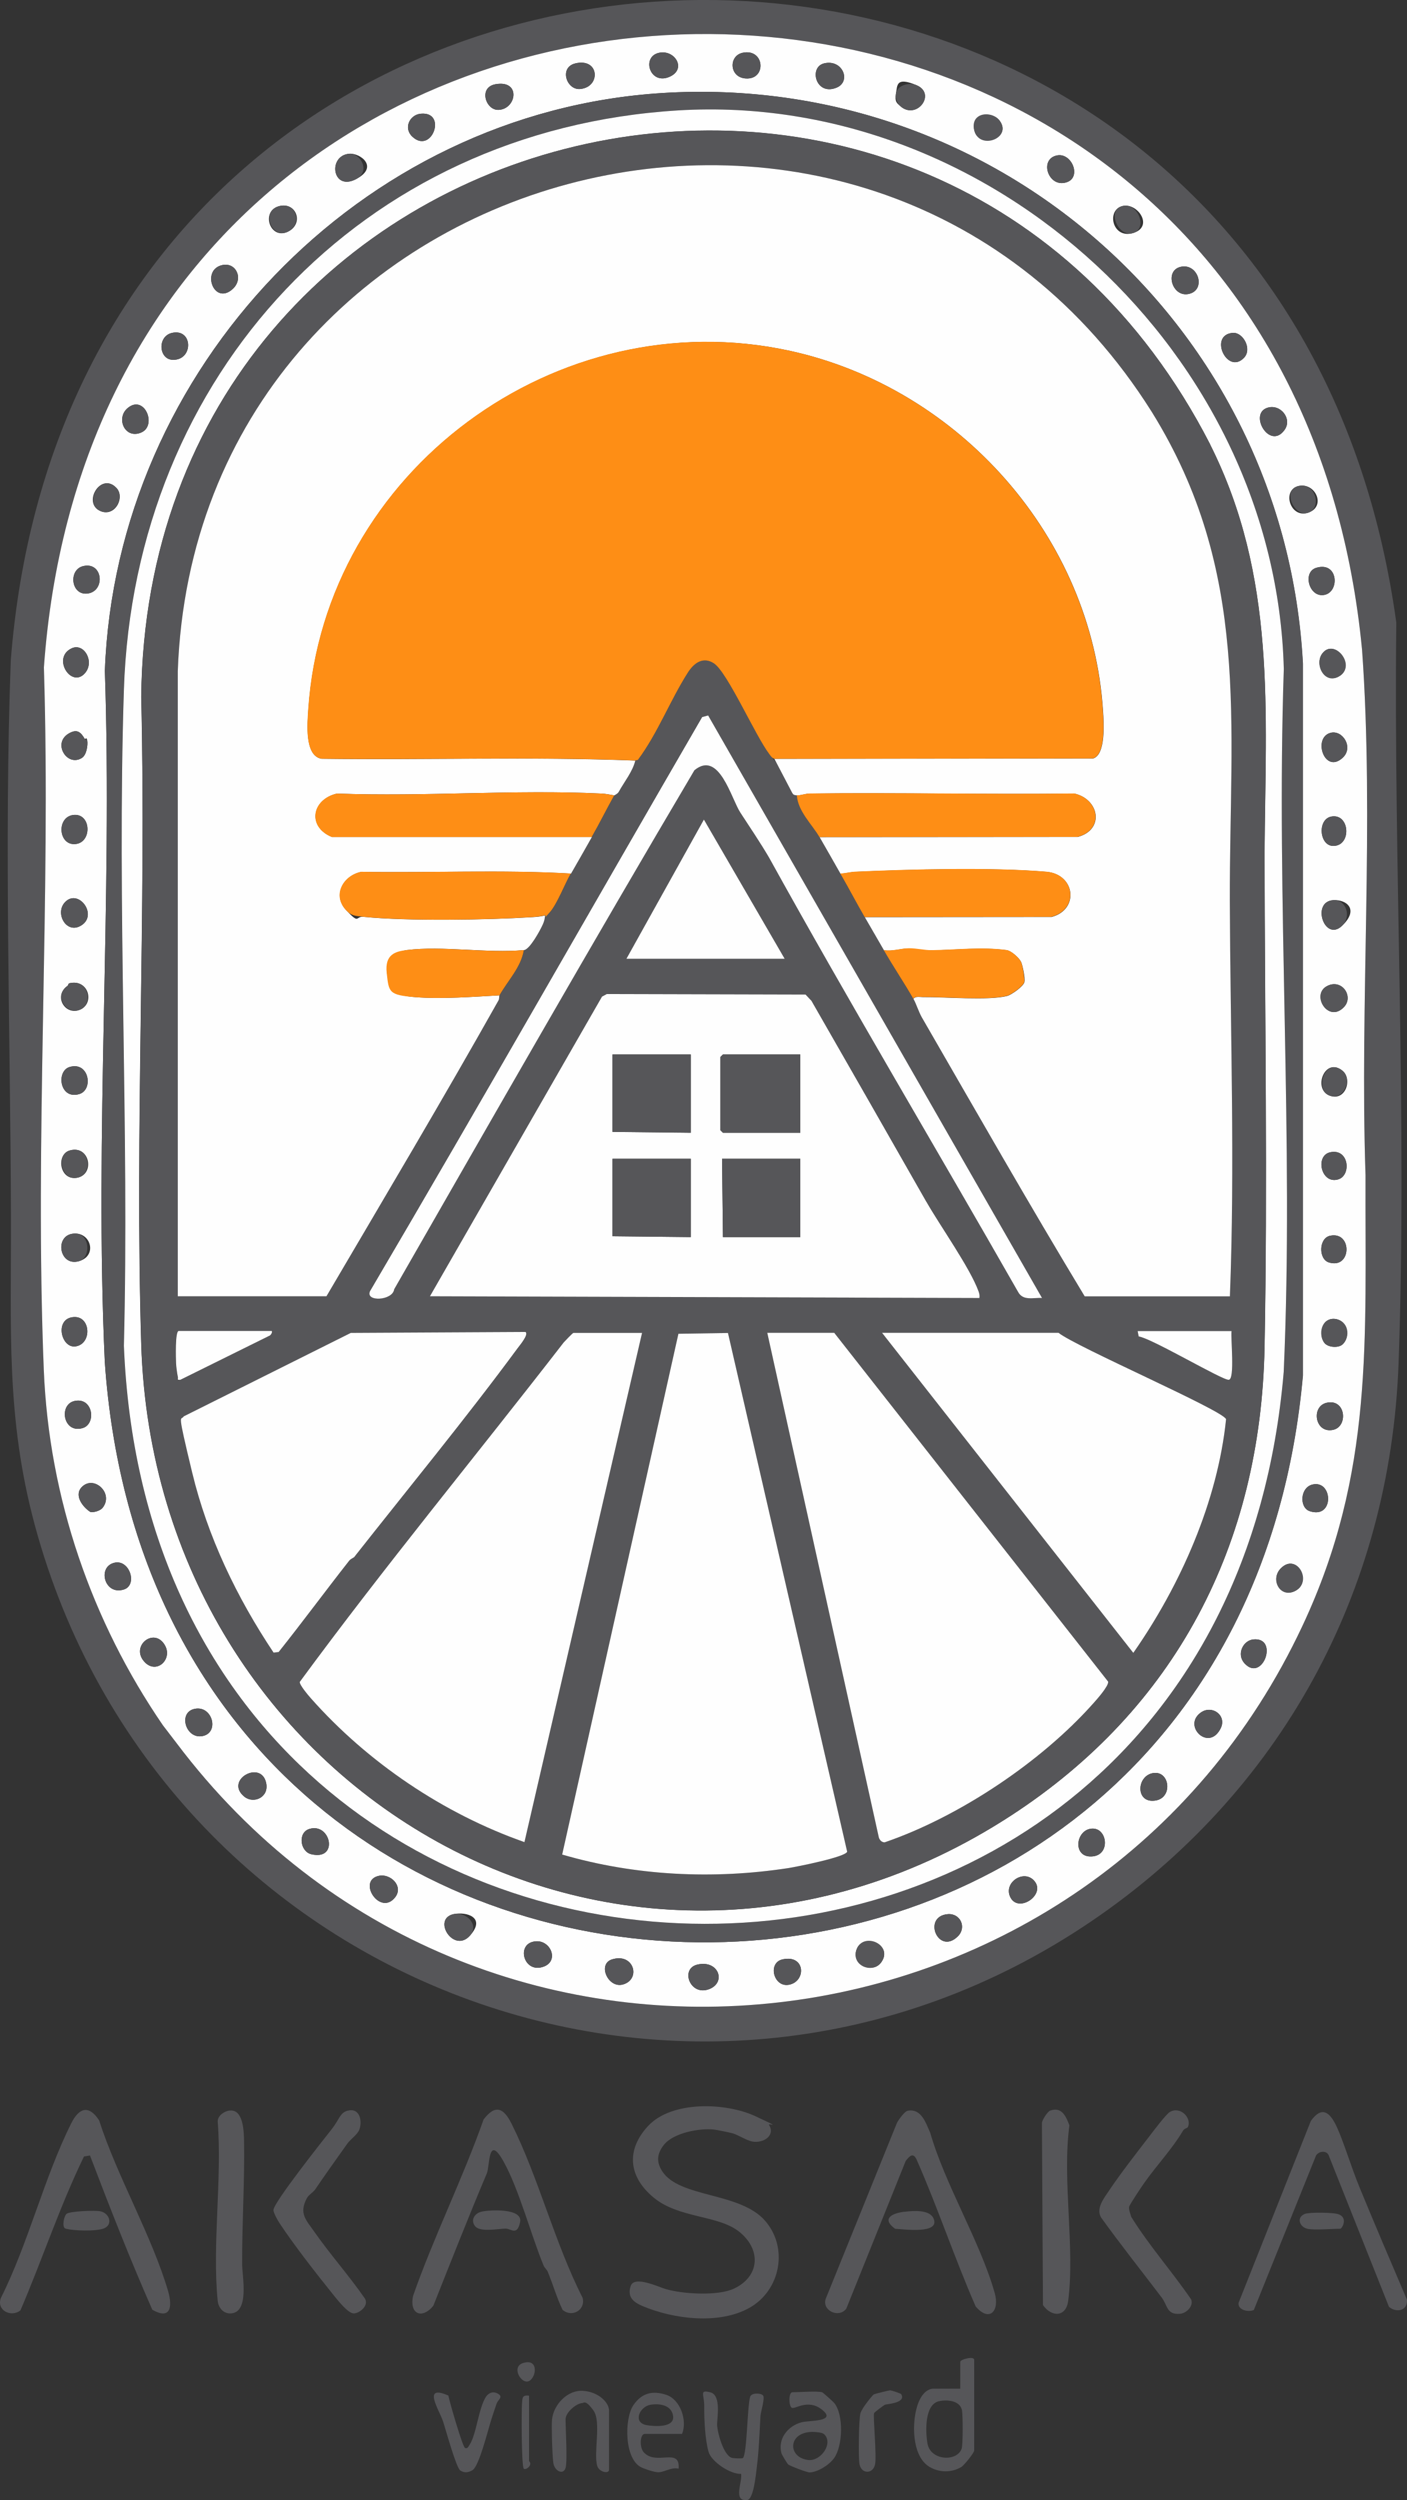 <?xml version="1.0" encoding="UTF-8"?>
<svg id="_レイヤー_2" data-name="レイヤー 2" xmlns="http://www.w3.org/2000/svg" viewBox="0 0 1618.3 2873.6">
  <rect x="0" y="0" width="1618.3" height="2873.6" fill="#333333" stroke="none"/>
  <defs>
    <style>
      .cls-1 {
        fill: #fe8e15;
      }

      .cls-2 {
        fill: #565659;
      }

      .cls-3 {
        fill: #fefefe;
      }
    </style>
  </defs>
  <g id="_レイヤー_1-2" data-name="レイヤー 1">
    <g>
      <path class="cls-2" d="M1255.2,2208.3c-455.7,309.1-1071.7,74.4-1215.1-455.1-33.5-123.9-27.1-226.9-27.5-354.2-.6-210.4-7.9-430.6-.2-640,77.2-985.9,1458.7-1022.9,1593.6-43.4-3.2,281.1,12.7,570.2,2.6,851.3-9.5,263.7-136.4,494.2-353.4,641.4ZM211.6,2014.6c349.4,447.5,1046.4,366.4,1286.6-146.2,82.4-175.9,71.7-329,72.4-517.6-6.8-199,10.3-405.8-4-604C1474.3-210.8,118.8-189.2,50.6,767.1c8.1,267.3-10.9,541.2-.1,807.8,6,146.9,54.9,288.5,136.9,408l24.3,31.7Z"/>
      <path class="cls-2" d="M879.8,2552.3c27.4,31.1,17.9,80-17.5,100.1-34.8,19.8-87.7,13.3-123.6-2-10.5-4.5-17.4-10.5-13.3-22.9s31.9,1.1,40.6,3.6c19.4,5.6,59.7,8.2,78.4-.7,29.1-13.8,31.4-44,6.8-64.5-24.3-20.4-70.2-15.6-99.7-40.3s-30.9-55.3-6.1-82c27.3-29.4,89.6-27,123.4-11.3s13.9,7.1,15.8,10.2c7.4,12.2-6.7,21.1-19,19-6.5-1.1-17.4-8-22.6-9.4s-18.2-4-21.6-4.4c-16.8-1.9-47.1,3.7-58,17.8-7.7,10-8.7,19.3-1.8,30,19.8,30.9,89,23.7,118.2,56.8Z"/>
      <path class="cls-2" d="M175.2,2654.8c-25.7-58.3-49-117.8-71.7-177.3l-6.9,1.1c-27.8,57.2-47.9,118.3-73.1,176.9-10.9,8.6-28-.3-22.4-14.4,31.5-62.7,49.9-139.1,81-200.9,9-17.9,20.3-20.9,31.9-3.1,20.7,64.5,60.7,132.6,79.4,196.5,5.2,18,2.7,33.1-18.2,21.2Z"/>
      <path class="cls-2" d="M1043.8,2426.1c16.1-3.1,21.1,14.3,26.1,25.2,17.4,60.4,57.3,124.8,74.1,183.9,6.1,21.3-6.1,34.2-21.8,15.8-24.2-55.3-43.4-113-67.7-168.3-3.9-9-8.1-5.1-12.8,1.1l-68.3,169.7c-8.7,11.6-28.5,2-23.6-11.5l81.9-202.1c1.8-3.4,8.6-13,12-13.7Z"/>
      <path class="cls-2" d="M647.1,2655c-6.8-14.1-11.1-29.5-17.1-43.9-1.1-2.7-3.7-4.4-4.8-7.2-14.6-35.4-28.3-87.9-46.2-119.8s-15.5,5.4-19,13.8c-21.1,49.9-41.4,101.5-61.6,152.3-12.4,15.4-27.8,10.4-23.3-11.3,23.4-67.1,57.3-135.2,81.1-202.8,13.7-18,23.2-13,32.1,4.7,31.3,62.5,49.7,137.3,81.8,200.2,3.7,14-12.2,23.2-23,13.9Z"/>
      <path class="cls-2" d="M1442.1,2655c-5.7,2.9-18.8.3-17.5-8.2l83.1-209c12.7-17.7,21.8-10.1,29.5,6.1s17,47.1,26.3,69.7c17.8,43.3,36.3,86.4,54.7,129.5,1.3,12.4-11.6,15.8-20.6,8.4l-69.5-174.5c-2.8-5.8-11.7-4.4-14.5.7l-71.5,177.4Z"/>
      <path class="cls-2" d="M1366,2445.1c-.4.8-3.9,1.5-5.2,3.7-12.9,21.7-30.7,40.2-45.2,60.9-2.6,3.7-16.9,25-17,27-.3,3.6,1.6,7.8,2.5,11.3,20.6,33.2,46.9,62.7,69,95,2.9,7.7-5.6,15.8-12.7,16.4-15.7,1.4-14.2-9.3-21.2-18.6-23.3-30.7-47.3-60.8-69.8-92.1-6.1-10.5,3.4-22.2,9.3-31,12.9-19.3,32.4-44.3,46.9-63.1,4.2-5.5,18.6-24.6,22.9-27.1,12.4-7.2,25.9,7.4,20.6,17.6Z"/>
      <path class="cls-2" d="M400,2426c13.1-3.6,17.1,10.7,13.4,21.5-2,5.8-10.2,11.2-13.8,16.2-12.4,17.4-25,35-37.1,52.8-2.5,3.6-7.7,6.3-9.7,10.3-9.2,17.5-.6,25,8.9,38.6,18.2,26,39.7,50.1,57.8,76.2,5.3,7.9-5.4,17-12.3,17.4s-19.4-16-24.7-22.5c-18.8-23.3-44.6-56.4-60.9-81.1-2.1-3.1-7-11.8-7.1-15.1-.4-8.1,57.5-81,66.9-92.9s9.3-18.9,18.6-21.5Z"/>
      <path class="cls-2" d="M1207.9,2425.9c13.5-4.8,18.2,6.8,22.1,16.9-8.5,63.3,6.6,140-1.4,201.7-2.4,19.1-19.3,18.9-29,4.9l-1.2-209c-.1-3.5,6.7-13.6,9.4-14.5Z"/>
      <path class="cls-2" d="M264.1,2425.9c15.7-2,16.4,23.8,16.6,34.6.8,47.1-2.4,94.5-2.2,142.1,0,13.3,8.8,55.7-13.3,56.4-8.4.3-14-6.6-14.8-14.4-6.5-64.8,5.2-140.2,0-206.2,0-6.8,7.5-11.8,13.6-12.6Z"/>
      <path class="cls-2" d="M1104.5,2745.5v-31c0-2.5,16-7.1,16-2v104c0,2.8-11.9,17.4-14.9,19.1-11,6.3-23.7,6.5-34.9.7-21-10.8-21.8-46.5-16.9-66.6s14.6-24.2,19.7-24.2h31ZM1080,2759.9c-16.8,3.8-15.5,35.1-13.3,48.4,3.4,20.5,34.9,21.4,39.5,5.7,1.4-4.8,1.3-37.6.3-43.4-2-11.4-17-12.8-26.4-10.7Z"/>
      <path class="cls-2" d="M854.4,2825.4c4.9-4.7,5.1-60.2,8.4-70.6,1.5-4.8,12.6-4.5,14.9-1.4s-2.7,18.7-3,23.3c-1.1,19.2-1.8,40-4.3,59.7-1,7.8-3.6,36.2-11,37.1-16.7,2-5.4-20.7-7-30.1-11.9.8-34.3-13.8-37.5-25.5-3.9-14-5.1-37.2-4.9-51.5s-6.2-20,7-16.7,7.4,30.7,7.8,38.1,7,34.2,17,37.2c2.2.6,11.7,1,12.5.3Z"/>
      <path class="cls-2" d="M945.5,2749.5c.9.3,12.9,11,13.8,12.2,11.3,13.4,10.2,49.6,0,63.7-5.6,7.8-18.4,15.8-27.9,16.4-2.8.2-23.2-7.6-24.9-9.3s-7.4-11.7-7.6-12.4c-4.8-16.9,7.3-31.8,23.1-36,8.7-2.3,41.3-.4,23.4-14.5-16.3-12.9-31.2.1-34.8-2.2s-3.7-17.8.8-17.8c7.7,0,28.6-1.6,34,0ZM948.1,2798c-1.8-1.8-5.9-2.2-8.5-2.5-33.6-3.7-35.4,29.2-9.8,32,14.2,1.5,28.9-18.9,18.3-29.5Z"/>
      <path class="cls-2" d="M784.5,2797.5h-43c-5.2,0-6.4,15-1.1,21.1,14.3,15.9,42.2-6.4,40.1,18.9-8.4-2.4-17.6,5-24.8,4s-16-4.7-17.1-5.1c-20.8-8.7-20.7-56.4-10.1-71.9,9.5-14,21.9-17.2,37.9-11.9s24.4,29.2,18.1,44.9ZM748.1,2764c-12.6,2.2-20.6,20.5-4.4,23.4,9.2,1.6,32.2,3.1,30.5-10.3-1.6-12.7-15.3-14.9-26.1-13.1Z"/>
      <path class="cls-2" d="M650.5,2836.5c-2.5,8.7-12.8,3.8-14.1-5.9s-2.2-42.7-1.5-49.6c1.8-17.2,17.8-34.4,36-33s29.6,13.8,29.6,22.6v68c0,5.3-11.5,2.8-13.6-4.4-4.4-15.1,4.9-50.9-4.3-63.6s-11.1-8.7-12.7-8.6c-7,.3-19.4,10.7-19.4,18.7,0,11.8,2.3,47.7,0,56Z"/>
      <path class="cls-2" d="M534.6,2813.5c2.9,1.7,4.3-1.6,5.5-3.5,8-12.3,10.1-41.3,18.8-55.2,3.6-5.1,9.1-6.7,14.5-3.1s-.5,6.2-2.3,11.2-3.7,11.2-5.5,16.5c-3.8,11.2-14.3,55.2-22.2,59.8-4.8,2.8-9.1,3.4-13.9.4s-16.6-46.4-19.8-56.2c-4.6-13.8-24.6-43.4,6-30,1.4,7.5,16.2,58.4,19,60Z"/>
      <path class="cls-2" d="M1036.4,2751.6c6.4,10.3-15.5,11.4-18.4,12.3-1.3.4-12.1,8.6-12.6,9.6-1.5,3.1,3.1,48.5,1.1,58.9-2.3,11.4-15.6,11.5-17.9,0-1.4-7-.9-52.4,1.1-58.8s14.2-21,15.4-21.6,17.6-4.6,18.5-4.6c2,0,12.5,3.7,12.9,4.3Z"/>
      <path class="cls-2" d="M554,2542c9.4-2.1,47.6-4.2,44.2,12.1s-10.6,7.3-16.7,7.4c-8.8.2-29.5,4.4-35.1-2.8s-.2-15,7.6-16.7Z"/>
      <path class="cls-2" d="M74.8,2561.3c-3.5-2.2-1.5-13.6,1.7-16.7s32.7-4.3,38.9-3c11.4,2.3,15.8,17.7.7,20.7s-38.7.6-41.3-1.1Z"/>
      <path class="cls-2" d="M1040.2,2542.2c9.5-1.2,28.6-2.9,33.4,7.4,8.7,18.8-35,12.5-44.1,12.1-16.1-11.7-3.5-17.8,10.7-19.6Z"/>
      <path class="cls-2" d="M1503.5,2561.6c-8.7-1.9-12.7-12.8-2.9-16.9,5.3-2.2,33.7-1.9,39.4.5,10.7,4.3,3.5,16.5,1.5,16.5-9.8,0-29.9,1.8-38,0Z"/>
      <path class="cls-2" d="M608.5,2753.5v75c0,.7,2.3,1.9,1.1,4.9s-5.6,5.5-7.1,4.1c-2.8-2.5-2.8-66.2-2.1-75.1.5-6.4.2-9.8,8.1-8.9Z"/>
      <path class="cls-2" d="M602,2715.9c18.8-5.6,14.5,19.2,5.1,21.3-8.3,1.9-19.3-17.1-5.1-21.3Z"/>
      <path class="cls-3" d="M211.6,2014.6l-24.3-31.7c-82-119.5-130.9-261.1-136.9-408-10.8-266.6,8.3-540.5.1-807.8,68.5-956.8,1423.9-977.5,1516.1-20.3,14.2,198.3-2.8,405,4,604-.7,188.7,10.1,341.8-72.4,517.6-240.2,512.6-937.3,593.6-1286.6,146.2ZM758,60.7c-21,4.5-10.3,38.6,13.1,27.1,18.6-9.1,4.9-31-13.1-27.1ZM854,60.7c-16.1,3.5-15.4,28.3,3.8,29.5,24.4,1.5,21.8-35.1-3.8-29.5ZM662,72.8c-19.4,4.5-10.5,31.1,5.4,29.5,23.9-2.3,22.2-35.9-5.4-29.5ZM948,72.8c-18.2,4.3-9.8,37.7,14.1,28,17.4-7.1,7.2-33-14.1-28ZM570,96.8c-20.1,3.5-11.4,30.1,3.3,29.5,20.9-.8,26.2-34.7-3.3-29.5ZM1035.2,121.7c18.7,17.2,42.5-13.9,18.9-23.8s-21.9,0-23.6,9.6,1.3,11.1,4.7,14.2ZM762.2,106.9C413.8,128.4,133.4,424.1,120.6,771.1c8.9,262.2-12,532.5-.1,793.8,60.6,881.8,1299.5,893.1,1378,15.9v-817.8c-20.4-386.1-349.6-680-736.4-656.1ZM484,130.7c-12.9,1.2-20.4,16.8-9.5,26.6,22.3,20.3,40.3-29.4,9.5-26.6ZM1149.9,138.9c-9.3-12.8-34.6-7.2-29,12s43.4,7.9,29-12ZM401.9,176.7c-25.3,2-19.9,43.4,7.4,29.3s4.8-30.3-7.4-29.3ZM1216,178.6c-20.2,3.7-11.4,34.2,7.3,31.7,22.4-3,10.5-35-7.3-31.7ZM322,236.7c-22.6,5-12,38.4,8,30.1s11.7-34.4-8-30.1ZM1292,236.6c-20,3.7-13.1,38.4,11.1,31.3s5.9-34.4-11.1-31.3ZM256,304.6c-25.3,5.2-10,47,11.5,27.7,13.1-11.7,4.1-30.9-11.5-27.7ZM1358,306.7c-18.9,4.3-9.9,35.2,9.1,31.2,20.7-4.3,11.3-35.8-9.1-31.2ZM198,382.6c-17.5,3.8-15.6,31,1.2,31,23.6,0,22.7-36.2-1.2-31ZM1418.1,382.6c-28.3,2-6.9,48.7,12.6,28.8,9.9-10.1-.9-29.6-12.6-28.8ZM147.1,468.8c-14.4,11.7-3.5,36.5,15.4,28.3,18.4-7.9,3.8-43.9-15.4-28.3ZM1458,468.6c-22.4,6.7,2.4,49.5,19.5,25.5,9.1-12.8-4.6-30-19.5-25.5ZM133.9,560.8c-17.4-18.3-38,15.1-20.5,25.5s31.4-14,20.5-25.5ZM1494,558.5c-20.1,4.1-10.4,37.8,10.6,30.8s8.6-34.7-10.6-30.8ZM96,650.6c-17.9,3.9-14.4,34.8,5.4,31.5s16.9-36.5-5.4-31.5ZM1514,652.6c-16.3,4.9-8.4,34.5,9.1,31.2,18.1-3.3,16.3-38.8-9.1-31.2ZM97.9,773.5c11.2-13.2-1.3-34.8-15.3-28.4-23.5,10.8-.4,47,15.3,28.4ZM1521.2,750.7c-10.5,13.1,4,37.4,20.6,25.6s-6.8-42.6-20.6-25.6ZM97.5,849.3c-4.8-8.3-9.2-11.8-18.8-6-18.7,11.4-1.1,38.8,15.7,27.7,5.1-3.3,6.8-14.4,6-19.6s-2.5-1.2-2.9-2.1ZM1530,842.4c-20.4,6-6.4,47.9,14.4,28.5,12.9-12-.4-32.6-14.4-28.5ZM85.9,936.6c-20.8.7-19.5,34.1-.3,33.6,20.2-.5,19.8-34.2.3-33.6ZM1532,938.4c-17.2,2.4-14.8,33.9,1.5,33.9,21.2,0,19.2-36.8-1.5-33.9ZM75.1,1036.6c-12.9,12.9,1.8,38.8,19.4,26.4s-4.3-41.4-19.4-26.4ZM1533.8,1034.6c-26.2,1.4-10.4,48.7,9.8,29.5s4.7-30.3-9.8-29.5ZM77.7,1133.1c-16.7,11.6-2.8,34.7,14.4,27.4s9.8-35.5-12.1-30.4c-1.6.4-1.6,2.5-2.3,3ZM1545.9,1157.4c11.8-12.5-3.7-33.5-20.5-23.5s2.6,42.5,20.5,23.5ZM80,1226.4c-15.6,4.7-11.5,37.9,11.2,31.1,16.6-5,11.3-37.9-11.2-31.1ZM1544,1230.6c-20-16.1-34.1,20.4-15.4,28.4s27.6-18.6,15.4-28.4ZM80,1322.4c-15.9,4.8-11.4,35.4,9.1,31.2s14-38.1-9.1-31.2ZM1530,1324.4c-17.8,3.8-10.5,37,9.1,31.2,15.5-4.6,12.6-35.9-9.1-31.2ZM82,1418.3c-19.2,4.2-13.1,37.8,9.1,31.2s12.5-35.9-9.1-31.2ZM1530,1420.3c-13.4,2.7-13.6,27-1.6,30.7,26.3,8.2,27.3-36,1.6-30.7ZM82,1514.2c-19,4-11.2,35.9,5.1,33.3,19.8-3.1,17.2-38-5.1-33.3ZM1544,1545.4c9.8-8.9,5.8-28-8.7-29.5s-19.5,18.9-11.7,27.9c4.2,4.9,15.8,5.7,20.4,1.5ZM86,1610.2c-18.9,3.9-13.4,38,9.1,31.2,15.9-4.8,12-35.5-9.1-31.2ZM1526,1612.3c-18.4,4.1-13.7,35.5,7.1,31.2,17.8-3.6,15-36.1-7.1-31.2ZM117.9,1733.2c13.2-16.3-8.8-37.3-22.9-24.9-10.9,9.6,0,23.8,8.9,29.5,4,.9,11.5-1.5,14-4.6ZM1510,1706.2c-14.8,3.1-15.8,26.7-3.6,30.7,28.4,9.4,26.8-35.7,3.6-30.7ZM132,1796.1c-20.6,4.3-12,38.2,10.6,30.8,15.8-5.2,6.6-34.4-10.6-30.8ZM1473.3,1802.5c-13.5,13.4,1.2,35.8,18.1,25.1s-.3-42.8-18.1-25.1ZM187.9,1888.4c-12.8-16.6-37.2,4-22.2,21.2,14.4,16.6,35.5-4.1,22.2-21.2ZM1441.8,1884.3c-12.1,1.1-19.9,17.2-10.4,27.5,20.7,22.6,39.9-30.1,10.4-27.5ZM224,1964.1c-19.7,4-10.3,35.2,9,31.3,19.8-4,11.2-35.4-9-31.3ZM1381.1,1968.4c-21.4,15.4,9.5,45.6,23,17.9,7.1-14.7-10-27.1-23-17.9ZM281.1,2065.1c10.5,8.6,28.7.8,25-15.9-5.8-26.9-48.5-3.1-25,15.9ZM1326,2038c-18.1,3.3-19.9,31.9-.5,31.8,24.5-.1,20.9-35.5.5-31.8ZM356,2102.1c-13.9,4.2-10.8,26.1,2,29.1,31.9,7.6,22.5-36.4-2-29.1ZM1254,2102c-17.1,3.1-20,32.8,1.5,31.8,23.1-1,18.1-35.4-1.5-31.8ZM436,2156c-25.9,5.3,1.1,47,18.5,24.7,9.9-12.7-5.4-27.4-18.5-24.7ZM1189.9,2162.2c-11.7-14.3-35.3,1-28.3,17.4,8.6,20.4,41.5-1.3,28.3-17.4ZM522,2200c-25.7,5.3-.3,45.9,18.6,24.7s-4.5-27.6-18.6-24.7ZM1090,2200.1c-29.5,2.7-10.9,47.6,11.6,25.6,10.7-10.5,2.8-26.9-11.6-25.6ZM612,2232.1c-18.1,5.4-8.4,37.2,14.1,28,18.2-7.4,5.6-33.9-14.1-28ZM1013.9,2255c13.4-19.8-20.6-33.1-28.3-15.3s18.3,30.2,28.3,15.3ZM703.9,2252.1c-17.1,5.3-4.5,33.7,12.7,28.8,20.9-5.9,12.7-36.7-12.7-28.8ZM900,2252.1c-17.3,3.9-10.4,32.1,7.1,29.2,20.5-3.5,19.6-35.2-7.1-29.2ZM802,2258.1c-20.1,4.8-8.2,37.1,14.1,28,19.6-8,10.1-33.8-14.1-28Z"/>
      <path class="cls-2" d="M762.2,106.9c386.7-23.9,715.9,270,736.5,656.1v817.8c-78.9,877.6-1317.7,865.5-1378.2-15.9-11.9-261.3,9-531.6.1-793.8C133.4,424.1,413.8,128.4,762.2,106.9ZM780.1,126.9C415.1,149,154.1,431.3,142.4,793c-8.1,249.7,6.3,503.8,0,753.9,35.3,866.8,1261.2,894.4,1334.1,29.9,11.9-266.1-8.9-540.8.1-807.8-9-360.7-334.8-664-696.5-642.1Z"/>
      <path class="cls-2" d="M802,2258.1c24.2-5.7,33.6,20.1,14.1,28-22.2,9-34.2-23.3-14.1-28Z"/>
      <path class="cls-2" d="M1458,468.6c14.9-4.5,28.6,12.8,19.5,25.5-17.1,24-41.9-18.8-19.5-25.5Z"/>
      <path class="cls-2" d="M75.1,1036.6c15.1-15.1,37.1,13.8,19.4,26.4s-32.3-13.5-19.4-26.4Z"/>
      <path class="cls-2" d="M401.9,176.7c12.2-1,25.2,20.1,7.4,29.3-27.3,14.1-32.7-27.3-7.4-29.3Z"/>
      <path class="cls-2" d="M187.9,1888.4c13.3,17.1-7.8,37.9-22.2,21.2-14.9-17.2,9.4-37.8,22.2-21.2Z"/>
      <path class="cls-2" d="M256,304.6c15.7-3.2,24.6,15.9,11.5,27.7-21.6,19.4-36.8-22.5-11.5-27.7Z"/>
      <path class="cls-2" d="M662,72.8c27.5-6.3,29.2,27.3,5.4,29.5-15.8,1.5-24.8-25.1-5.4-29.5Z"/>
      <path class="cls-2" d="M85.9,936.6c19.5-.6,19.9,33.1-.3,33.6-19.2.5-20.6-32.9.3-33.6Z"/>
      <path class="cls-2" d="M1292,236.6c17-3.1,28.4,26.1,11.1,31.3s-31.1-27.6-11.1-31.3Z"/>
      <path class="cls-2" d="M80,1226.4c22.5-6.8,27.8,26.2,11.2,31.1-22.6,6.8-26.8-26.4-11.2-31.1Z"/>
      <path class="cls-2" d="M82,1514.2c22.3-4.7,24.9,30.2,5.1,33.3-16.3,2.6-24.1-29.3-5.1-33.3Z"/>
      <path class="cls-2" d="M948,72.8c21.2-5,31.5,21,14.1,28-23.8,9.7-32.2-23.8-14.1-28Z"/>
      <path class="cls-2" d="M522,2200c14.1-2.9,29.6,12.3,18.6,24.7-18.8,21.2-44.3-19.4-18.6-24.7Z"/>
      <path class="cls-2" d="M322,236.7c19.8-4.3,26.2,22.6,8,30.1s-30.6-25.1-8-30.1Z"/>
      <path class="cls-2" d="M80,1322.4c23.1-6.9,28,27.3,9.1,31.2s-25-26.4-9.1-31.2Z"/>
      <path class="cls-2" d="M147.1,468.8c19.2-15.6,33.8,20.4,15.4,28.3-18.9,8.2-29.8-16.7-15.4-28.3Z"/>
      <path class="cls-2" d="M1358,306.7c20.4-4.6,29.7,27,9.1,31.2-19,3.9-28-27-9.1-31.2Z"/>
      <path class="cls-2" d="M1035.2,121.7c-3.4-3.2-5.5-9.6-4.7-14.2,1.6-9.6,15.1-13.2,23.6-9.6,23.6,9.9-.1,41-18.9,23.8Z"/>
      <path class="cls-2" d="M86,1610.2c21.1-4.3,25,26.5,9.1,31.2-22.5,6.7-28-27.3-9.1-31.2Z"/>
      <path class="cls-2" d="M224,1964.1c20.3-4.1,28.8,27.3,9,31.3-19.4,3.9-28.8-27.3-9-31.3Z"/>
      <path class="cls-2" d="M82,1418.3c21.6-4.7,23.7,26.8,9.1,31.2-22.3,6.7-28.3-26.9-9.1-31.2Z"/>
      <path class="cls-2" d="M77.7,1133.1c.7-.5.7-2.7,2.3-3,21.9-5.1,27.7,23.8,12.1,30.4s-31-15.8-14.4-27.4Z"/>
      <path class="cls-2" d="M1381.1,1968.4c12.9-9.3,30.1,3.2,23,17.9-13.5,27.8-44.4-2.5-23-17.9Z"/>
      <path class="cls-2" d="M281.1,2065.1c-23.5-19.1,19.2-42.9,25-15.9,3.6,16.8-14.5,24.5-25,15.9Z"/>
      <path class="cls-2" d="M436,2156c13.2-2.7,28.5,11.9,18.5,24.7-17.4,22.3-44.4-19.4-18.5-24.7Z"/>
      <path class="cls-2" d="M133.9,560.8c10.9,11.4-3.9,35.3-20.5,25.5s3.1-43.7,20.5-25.5Z"/>
      <path class="cls-2" d="M96,650.6c22.3-4.9,25.4,28.3,5.4,31.5s-23.3-27.6-5.4-31.5Z"/>
      <path class="cls-2" d="M1473.3,1802.5c17.7-17.7,36.1,13.6,18.1,25.1s-31.6-11.6-18.1-25.1Z"/>
      <path class="cls-2" d="M1530,842.4c14-4.1,27.3,16.5,14.4,28.5-20.9,19.4-34.8-22.6-14.4-28.5Z"/>
      <path class="cls-2" d="M1526,1612.3c22.1-4.9,24.9,27.6,7.1,31.2-20.8,4.2-25.5-27.2-7.1-31.2Z"/>
      <path class="cls-2" d="M1326,2038c20.4-3.7,24,31.6-.5,31.8-19.4.1-17.6-28.5.5-31.8Z"/>
      <path class="cls-2" d="M97.9,773.5c-15.7,18.5-38.9-17.7-15.3-28.4,14-6.4,26.5,15.2,15.3,28.4Z"/>
      <path class="cls-2" d="M1254,2102c19.6-3.6,24.6,30.8,1.5,31.8-21.4,1-18.5-28.7-1.5-31.8Z"/>
      <path class="cls-2" d="M1189.9,2162.2c13.2,16.1-19.8,37.7-28.3,17.4-6.9-16.4,16.6-31.6,28.3-17.4Z"/>
      <path class="cls-2" d="M1418.1,382.6c11.6-.8,22.5,18.6,12.6,28.8-19.5,19.9-40.9-26.8-12.6-28.8Z"/>
      <path class="cls-2" d="M1090,2200.1c14.4-1.3,22.3,15.1,11.6,25.6-22.5,22-41.1-22.9-11.6-25.6Z"/>
      <path class="cls-2" d="M1533.8,1034.6c14.5-.8,20.9,19,9.8,29.5-20.3,19.1-36-28.1-9.8-29.5Z"/>
      <path class="cls-2" d="M758,60.7c18-3.9,31.6,18.1,13.1,27.1-23.4,11.4-34-22.6-13.1-27.1Z"/>
      <path class="cls-2" d="M854,60.7c25.6-5.5,28.2,31.1,3.8,29.5-19.2-1.2-19.9-26-3.8-29.5Z"/>
      <path class="cls-2" d="M1013.9,2255c-10,14.8-36.6,4-28.3-15.3s41.7-4.5,28.3,15.3Z"/>
      <path class="cls-2" d="M612,2232.1c19.7-5.9,32.2,20.6,14.1,28-22.5,9.2-32.2-22.6-14.1-28Z"/>
      <path class="cls-2" d="M356,2102.1c24.5-7.3,33.9,36.7,2,29.1-12.8-3-15.9-25-2-29.1Z"/>
      <path class="cls-2" d="M132,1796.1c17.2-3.6,26.5,25.5,10.6,30.8-22.6,7.4-31.2-26.4-10.6-30.8Z"/>
      <path class="cls-2" d="M1514,652.6c25.4-7.6,27.2,27.9,9.1,31.2-17.5,3.2-25.4-26.4-9.1-31.2Z"/>
      <path class="cls-2" d="M1494,558.5c19.2-3.9,26.8,25.3,10.6,30.8s-30.7-26.7-10.6-30.8Z"/>
      <path class="cls-2" d="M703.9,2252.1c25.4-7.9,33.5,22.9,12.7,28.8-17.2,4.9-29.8-23.4-12.7-28.8Z"/>
      <path class="cls-2" d="M1510,1706.2c23.2-4.9,24.8,40.1-3.6,30.7-12.2-4-11.2-27.6,3.6-30.7Z"/>
      <path class="cls-2" d="M1216,178.6c17.9-3.3,29.7,28.7,7.3,31.7-18.8,2.5-27.6-28-7.3-31.7Z"/>
      <path class="cls-2" d="M484,130.7c30.7-2.8,12.7,47-9.5,26.6-10.9-9.9-3.4-25.5,9.5-26.6Z"/>
      <path class="cls-2" d="M570,96.8c29.6-5.2,24.2,28.8,3.3,29.5-14.7.5-23.4-26-3.3-29.5Z"/>
      <path class="cls-2" d="M1441.8,1884.3c29.6-2.6,10.3,50.1-10.4,27.5-9.5-10.4-1.7-26.5,10.4-27.5Z"/>
      <path class="cls-2" d="M117.9,1733.2c-2.5,3.1-9.9,5.5-14,4.6-8.9-5.6-19.8-19.8-8.9-29.5,14-12.5,36,8.6,22.9,24.9Z"/>
      <path class="cls-2" d="M1521.2,750.7c13.7-17,38.2,12.9,20.6,25.6s-31.1-12.5-20.6-25.6Z"/>
      <path class="cls-2" d="M198,382.6c23.9-5.2,24.7,31,1.2,31-16.8,0-18.6-27.2-1.2-31Z"/>
      <path class="cls-2" d="M1532,938.4c20.7-2.9,22.7,33.8,1.5,33.9-16.3,0-18.7-31.5-1.5-33.9Z"/>
      <path class="cls-2" d="M1149.9,138.9c14.4,19.8-22.6,33.7-29,12s19.7-24.7,29-12Z"/>
      <path class="cls-2" d="M1544,1545.4c-4.6,4.2-16.2,3.4-20.4-1.5-7.8-9.1-4.3-29.6,11.7-27.9s18.5,20.6,8.7,29.5Z"/>
      <path class="cls-2" d="M1530,1420.3c25.7-5.2,24.7,38.9-1.6,30.7-12-3.7-11.8-28,1.6-30.7Z"/>
      <path class="cls-2" d="M1545.9,1157.4c-17.9,19-38-13.1-20.5-23.5s32.2,11,20.5,23.5Z"/>
      <path class="cls-2" d="M97.5,849.3c.5.8,2.8.8,2.9,2.1.8,5.2-.9,16.3-6,19.6-16.8,11.1-34.4-16.3-15.7-27.7,9.5-5.8,13.9-2.3,18.8,6Z"/>
      <path class="cls-2" d="M900,2252.1c26.6-6,27.6,25.7,7.1,29.2-17.4,2.9-24.4-25.3-7.1-29.2Z"/>
      <path class="cls-2" d="M1544,1230.6c12.2,9.8,1.4,35.4-15.4,28.4s-4.6-44.4,15.4-28.4Z"/>
      <path class="cls-2" d="M1530,1324.4c21.7-4.7,24.6,26.6,9.1,31.2-19.6,5.8-26.9-27.3-9.1-31.2Z"/>
      <path class="cls-3" d="M780.1,126.9c361.7-21.9,687.4,281.4,696.5,642.1-9,267,11.8,541.7-.1,807.8-73,864.8-1299,836.5-1334-29.9,6.3-250.2-8.1-504.2,0-753.9C154.1,431.3,415.1,149,780.1,126.9ZM1391.9,510.8C1076.5-103.1,169.6,114.7,162.4,801c6,247.6-7.6,496.4,0,744,15.8,515.9,559.1,828.7,1000.3,541.9,189.9-123.4,287.4-311.9,291.7-537.9,3.6-189.2.3-378.4,0-568,1.2-164.1,13.9-318.1-62.6-470.1Z"/>
      <path class="cls-2" d="M1391.9,510.8c76.5,152.1,63.8,306,62.6,470.1.3,189.6,3.6,378.8,0,568-4.4,226-101.8,414.5-291.7,537.9-441.2,286.8-984.4-26-1000.3-541.9-7.6-247.5,6-496.3,0-744,7.3-686.7,914.2-903.9,1229.4-290.2ZM1050.5,1148c3.3,5.7,5.8,14.7,9.7,21.3,62,107.1,123.3,214.7,187.3,320.6h167c5.9-150.7.5-304.2-.1-454.8-.4-204.6,24.3-378.3-89.9-562C1007.5-30.5,225.8,179.6,204.6,771.1v718.7s171,0,171,0c66.4-113,133.6-225.8,197.9-340.1,1.2-2.1.7-5,1.1-5.8,9.6-17.1,24.7-32,28-52,6.6-1.1,18.6-22.9,21.5-29.5,1.5-3.4,2.5-6.7,2.5-10.4,3-1.1,2.9,0,5.7-3.2,8.5-9.5,17.3-33,24.3-44.8s16-28,24-42c9.1-15.8,17.4-32.6,26-48s3.6-1.8,4.9-4c6.5-11.7,16.1-23.3,19.1-36l3.2-.7c22.6-30.1,36.9-68.2,57.2-99.9,7-11.2,17.6-19.4,30.3-11,15.5,10.2,47.9,83.9,63.7,104.3s2.9,4.3,5.6,5.3l20.3,38.8c1.3,2.1,3.3,3,5.7,3.2,1.1,18.3,17.7,33.7,26,48,7.8,13.4,16.1,28.2,24,42,26.2,47.7,55.7,98.3,84,144ZM814.4,822.2l-6.9,1.9c-127.5,219.8-253,440.8-382,659.8-5.8,12.6,26.1,11.1,27.8-2.2,114.3-199.2,228.4-398.9,345.3-596.5,28.5-23.5,42.3,32.5,52.9,48.8s23.2,34.7,32.9,51.5c93.3,168.4,191,331.7,286.3,499,5.6,11.1,17.4,6.6,27.7,7.3l-384.1-669.7ZM902.5,1102l-93-160-89,160h182ZM1065.4,1381.1c-43.9-77-87.9-154-132.1-230.9l-6.8-7.2-228.6-.6-5.5,3-197.9,344.4,632,2c.5-2.8-.1-5.2-1.1-7.9-9.7-26.7-44.4-75.5-60-102.9ZM312.5,1529.9h-107c-4.4,0-3.4,31.9-3.1,37.1s1.3,11.5,2.1,15.9-1.5,3.6,2.9,3.1l101.7-50.3c2.3-.5,4.5-4.7,3.3-5.7ZM407.9,1789.2c61.7-78.3,128.6-159.6,187.5-239.5,2.4-3.2,13.4-16,9.2-18.9l-200.9,1.1-192.1,95.9c-3.5,6,7.1,54.3,9.6,64.4,17.9,74.4,51.4,144,93.7,207.2l5.8-.7c27.5-34.6,53.7-70.2,81.1-104.9,1.9-2.5,5.1-3.2,6.3-4.7ZM1416.5,1529.9h-108l1.2,6.2c14.9,2,97.6,51.2,103.7,49.8,7.1-.9,2-47.6,3.1-56ZM738.5,1531.9s-79,0-79,0c-.8,0-10.6,10.3-11.1,10.9-100.5,129.8-206.5,258-303.6,390.2-.6,3.3,9.9,15.5,12.6,18.7,65.4,73.9,152.7,132.8,245.8,165.5l135.3-585.4ZM646.6,2131.6c84.1,24.5,173.9,28.8,260.4,15.5,9.4-1.5,65.6-12.6,67.4-18.8l-137.1-596.2-57,.9-133.7,598.6ZM882.5,1531.9l128.4,580.4c1.1,2.9,3.2,5.1,6.5,5.3,85.1-29.1,179.9-92.1,240.1-159.8,4.1-4.8,17.5-19.7,17.1-24.9l-315.1-401h-77ZM1217.5,1531.9h-203l289,367.9c54.4-77.7,97-174.2,106.7-268.6-3.5-10.3-172.8-83.3-192.7-99.3Z"/>
      <path class="cls-3" d="M574.5,1144c-.5.8,0,3.7-1.1,5.8-64.3,114.3-131.5,227.1-197.9,340.1h-171v-718.7C225.9,179.6,1007.4-30.5,1324.6,473.2c114.2,183.6,89.5,357.4,89.9,562,.6,150.6,6,304,.1,454.8h-167c-64-105.8-125.4-213.5-187.3-320.6-3.8-6.6-6.4-15.6-9.7-21.3,2.1-3.3,7.6-2,11-2,24.7-.3,75.6,4.1,96.7-1.3,5.3-1.4,18.9-11.2,20-16s-2.4-20.3-3.9-23.3c-2.4-4.7-11.3-12.7-16.6-13.4-29-3.8-57.3-.2-86.2.2s-16.8-2.2-26-2.2c-9.3,0-19,3.7-28.9,2.1-7.3-12.6-14.7-25.3-22-38l214.8-.2c32.2-8.6,27.2-49-5.7-51.9-61.7-5.4-157-2.9-220.2,0-5.9.3-11.1,1.9-16.9,2.1-7.9-13.8-16.2-28.6-24-42l296.8-.2c31-8.1,25.3-43.2-3.7-49.9-101.4,1.2-202.8-1.2-304.2,0-5.1,0-11.1,2.4-14.9,2.1s-4.4-1-5.7-3.2l-20.3-38.8,366.6-.4c14.9-4.4,12.2-42.2,11.4-54.5-12.6-200.2-165.9-371.5-359.9-414-267.5-58.5-535.7,138.2-554.1,412-1,15.6-4.7,53.4,15.1,56.8,120.2,1.6,241.3-2.6,360.9,2.1-3.1,12.7-12.6,24.2-19.1,36-1.3,2.3-4.6,3.5-4.9,4-5-.8-9.8-1.9-14.9-2.1-100-4.8-203.7,3.8-304.1,0-28.9,6.7-34.7,38.1-5.8,49.9h298.9c-8,14-15.9,28.2-24,42.1-79.9-4.6-160.8-.7-241-2-20.5,4-33.8,26.5-17.8,43.8s10.6,6.9,20.1,7.9c50.8,5.1,141.8,3.6,193.8.4,4.2-.3,11.1-.7,14.9-2.1,0,3.7-1,7.1-2.5,10.4-2.9,6.6-14.8,28.5-21.5,29.5-42.2,3.9-94-5.2-135,0-12.3,1.6-24,14.3-22.6,26.5,2.4,21.9,12,26,32.6,27.6,30.5,2.4,66.6-.4,97.1-2.1Z"/>
      <path class="cls-1" d="M890.5,872.1c-2.7-1-4-3.1-5.6-5.3-15.8-20.5-48.2-94.1-63.7-104.3-12.7-8.4-23.3-.2-30.3,11-20.2,31.7-34.6,69.7-57.2,99.9l-3.2.7c-119.6-4.7-240.7-.5-360.9-2.1-19.8-3.5-16.1-41.2-15.1-56.8,18.4-273.9,286.6-470.6,554.1-412,194,42.5,347.3,213.8,359.9,414,.8,12.3,3.5,50.2-11.4,54.5l-366.6.4Z"/>
      <path class="cls-3" d="M646.6,2131.6l133.7-598.6,57-.9,137.1,596.2c-1.8,6.2-58,17.3-67.4,18.8-86.5,13.3-176.3,9-260.4-15.5Z"/>
      <path class="cls-3" d="M1065.4,1381.1c15.6,27.4,50.3,76.2,60,102.9,1,2.7,1.6,5,1.1,7.9l-632-2,197.9-344.4,5.5-3,228.6.6,6.8,7.2c44.2,76.9,88.2,153.9,132.1,230.9ZM794.5,1212h-90v89l90,1v-90ZM920.5,1212h-89l-3,3v84l3,3h89v-90ZM794.5,1331.9h-90v89l90,1v-90ZM920.5,1331.9h-90l1,90h89v-90Z"/>
      <path class="cls-3" d="M738.5,1531.9l-135.3,585.4c-93.1-32.7-180.4-91.6-245.8-165.5-2.8-3.2-13.2-15.4-12.6-18.7,97.1-132.2,203.1-260.4,303.6-390.2.5-.6,10.3-10.9,11.1-10.9,0,0,79,0,79,0Z"/>
      <path class="cls-3" d="M882.5,1531.9h77l315.1,401c.5,5.2-12.9,20.2-17.1,24.9-60.2,67.7-155,130.7-240.1,159.8-3.3-.2-5.4-2.4-6.5-5.3l-128.4-580.4Z"/>
      <path class="cls-3" d="M407.9,1789.2c-1.1,1.4-4.3,2.2-6.3,4.7-27.3,34.7-53.6,70.4-81.1,104.9l-5.8.7c-42.2-63.2-75.8-132.8-93.7-207.2s-13-58.4-9.6-64.4l192.1-95.9,200.9-1.1c4.2,2.8-6.8,15.6-9.2,18.9-58.9,79.9-125.8,161.2-187.5,239.5Z"/>
      <path class="cls-3" d="M1217.5,1531.9c19.9,16.1,189.2,89.1,192.7,99.3-9.7,94.4-52.3,190.8-106.7,268.6l-289-367.9h203Z"/>
      <path class="cls-3" d="M814.4,822.2l384.1,669.7c-10.3-.7-22,3.7-27.7-7.3-95.4-167.2-193.1-330.6-286.3-499-9.8-16.8-22.5-35.5-32.9-51.5-10.7-16.3-24.4-72.3-52.9-48.8-116.9,197.6-231,397.3-345.3,596.5-1.7,13.3-33.6,14.8-27.8,2.2,128.9-219,254.5-440,382-659.8l6.9-1.9Z"/>
      <path class="cls-1" d="M942.5,962.1c-8.3-14.3-24.9-29.7-26-48,3.8.3,9.8-2,14.9-2.1,101.4-1.2,202.8,1.2,304.2,0,29,6.7,34.7,41.8,3.7,49.9l-296.8.2Z"/>
      <path class="cls-1" d="M706.5,914.1c-8.6,15.3-16.9,32.2-26,48h-298.9c-28.8-11.9-23.1-43.4,5.8-50,100.4,3.8,204.1-4.8,304.1,0,5.1.2,9.9,1.3,14.9,2.1Z"/>
      <polygon class="cls-3" points="902.5 1102 720.5 1102 809.6 942 902.5 1102"/>
      <path class="cls-1" d="M994.5,1054c-9.5-16.4-18.6-33.7-28-50,5.8-.2,11.1-1.8,16.9-2.1,63.1-2.9,158.4-5.3,220.2,0,33,2.9,37.9,43.3,5.7,51.9l-214.8.2Z"/>
      <path class="cls-1" d="M656.5,1004c-6.9,11.8-15.7,35.2-24.3,44.8s-2.7,2.1-5.7,3.2-10.7,1.8-14.9,2.1c-52,3.3-143,4.7-193.8-.4-9.5-1-13.7-1-20.1-7.9-16-17.4-2.7-39.8,17.8-43.8,80.3,1.4,161.1-2.6,241,2Z"/>
      <path class="cls-1" d="M1050.5,1148c-9.8-17-23.2-37.3-34-56,9.8,1.6,19.6-2,28.9-2.1,9.2,0,18.4,2.3,26,2.2,28.9-.4,57.2-4,86.2-.2,5.3.7,14.3,8.7,16.6,13.4s4.5,20.9,3.9,23.3c-1.1,4.9-14.7,14.6-20,16-21,5.5-71.9,1-96.7,1.3-3.4,0-8.8-1.3-11,2Z"/>
      <path class="cls-1" d="M602.5,1092c-3.3,20-18.4,34.9-28,52-30.5,1.7-66.6,4.5-97.1,2.1s-30.1-5.7-32.6-27.6,10.3-24.9,22.6-26.5c41.1-5.2,92.8,4,135,0Z"/>
      <path class="cls-3" d="M312.5,1529.9c1.2,1-1,5.2-3.3,5.7l-101.7,50.3c-4.4.5-2.4-.6-2.9-3.1-.9-4.4-1.9-11.4-2.1-15.9s-1.3-37.1,3.1-37.1h107Z"/>
      <path class="cls-3" d="M1416.5,1529.9c-1.1,8.4,4,55.1-3.1,56-6.2,1.4-88.9-47.8-103.7-49.8l-1.2-6.2h108Z"/>
      <polygon class="cls-2" points="920.5 1212 920.5 1301.9 831.5 1301.9 828.5 1298.9 828.5 1215 831.5 1212 920.5 1212"/>
      <polygon class="cls-2" points="794.5 1212 794.5 1301.9 704.5 1300.9 704.5 1212 794.5 1212"/>
      <polygon class="cls-2" points="920.5 1331.9 920.5 1421.9 831.5 1421.9 830.5 1331.9 920.5 1331.9"/>
      <polygon class="cls-2" points="794.5 1331.9 794.5 1421.9 704.5 1420.9 704.5 1331.9 794.5 1331.9"/>
    </g>
  </g>
</svg>